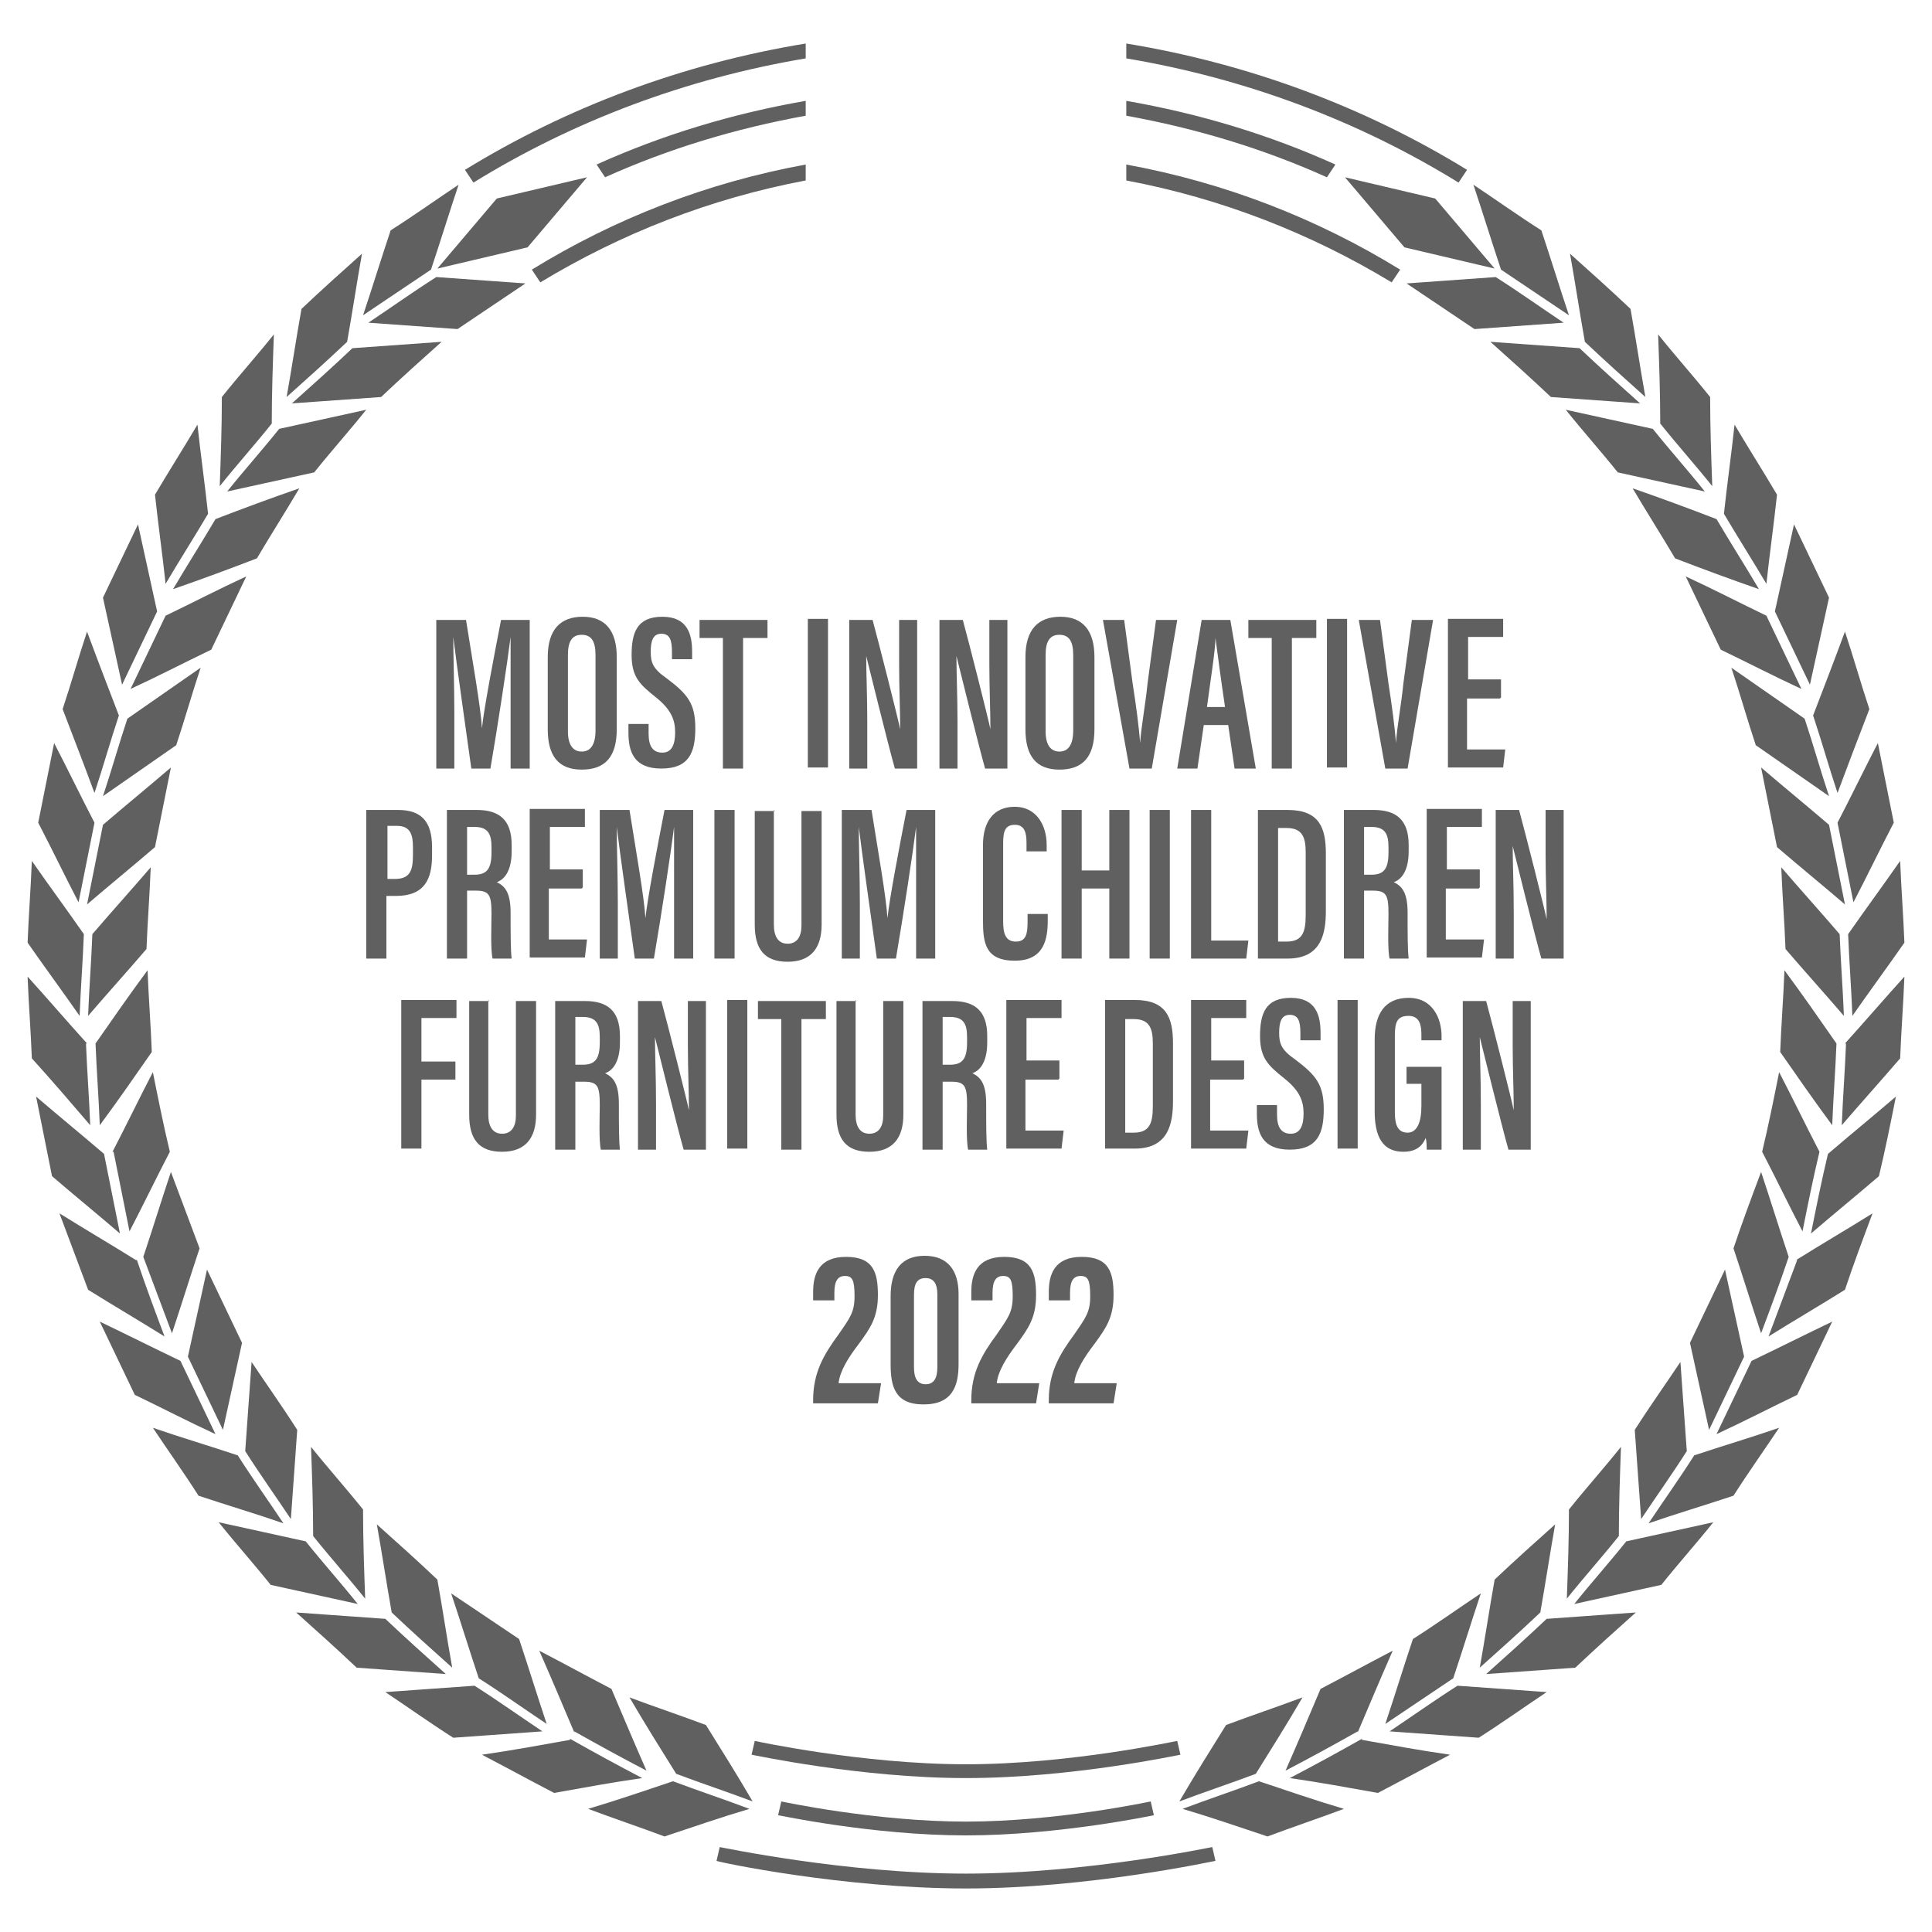 <?xml version="1.0" encoding="UTF-8"?>
<svg xmlns="http://www.w3.org/2000/svg" version="1.1" viewBox="0 0 182 182">
  <defs>
    <style>
      .cls-1, .cls-2 {
        fill: #606060;
      }

      .cls-2 {
        fill-rule: evenodd;
      }
    </style>
  </defs>
  <!-- Generator: Adobe Illustrator 28.6.0, SVG Export Plug-In . SVG Version: 1.2.0 Build 709)  -->
  <g>
    <g id="Layer_1">
      <g>
        <path class="cls-2" d="M140.9,26.1c-2.8.2-5.6.4-8.4.6,2.1,1.4,4.3,2.9,6.4,4.3,2.8-.2,5.6-.4,8.4-.6-2.1-1.4-4.2-2.9-6.4-4.3h0ZM141.4,25.4c-.9-2.7-1.7-5.3-2.6-8,2.1,1.4,4.2,2.9,6.4,4.3.9,2.7,1.7,5.3,2.6,8-2.1-1.4-4.3-2.9-6.4-4.3h0ZM148.8,32.8c-2.8-.2-5.6-.4-8.4-.6,1.9,1.7,3.8,3.4,5.7,5.2,2.8.2,5.6.4,8.4.6-1.9-1.7-3.8-3.4-5.7-5.2h0ZM149.3,32.2c-.5-2.8-.9-5.5-1.4-8.3,1.9,1.7,3.8,3.4,5.7,5.2.5,2.8.9,5.5,1.4,8.3-1.9-1.7-3.8-3.4-5.7-5.2h0ZM155.7,40.4c-2.7-.6-5.5-1.2-8.2-1.8,1.6,2,3.3,3.9,4.9,5.9,2.7.6,5.5,1.2,8.2,1.8-1.6-2-3.3-3.9-4.9-5.9h0ZM156.4,39.9c0-2.8-.1-5.6-.2-8.4,1.6,2,3.3,3.9,4.9,5.9,0,2.8.1,5.6.2,8.4-1.6-2-3.3-3.9-4.9-5.9h0ZM161.7,48.9c-2.6-1-5.3-2-7.9-2.9,1.3,2.2,2.7,4.4,4,6.6,2.6,1,5.3,2,7.9,2.9-1.3-2.2-2.7-4.4-4-6.6h0ZM162.4,48.4c.3-2.8.7-5.6,1-8.4,1.3,2.2,2.7,4.4,4,6.6-.3,2.8-.7,5.6-1,8.4-1.3-2.2-2.7-4.4-4-6.6h0ZM166.4,58c-2.5-1.2-5-2.5-7.6-3.7,1.1,2.3,2.2,4.6,3.3,6.9,2.5,1.2,5,2.5,7.6,3.7-1.1-2.3-2.2-4.6-3.3-6.9h0ZM167.2,57.6c.6-2.7,1.2-5.5,1.8-8.2,1.1,2.3,2.2,4.6,3.3,6.9-.6,2.7-1.2,5.5-1.8,8.2-1.1-2.3-2.2-4.6-3.3-6.9h0ZM170,67.7c-2.3-1.6-4.6-3.2-6.9-4.8.8,2.4,1.5,4.9,2.3,7.3,2.3,1.6,4.6,3.2,6.9,4.8-.8-2.4-1.5-4.9-2.3-7.3h0ZM170.8,67.4c1-2.6,2-5.2,3-7.9.8,2.4,1.5,4.9,2.3,7.3-1,2.6-2,5.2-3,7.9-.8-2.4-1.5-4.9-2.3-7.3h0ZM172.3,77.7c-2.1-1.8-4.3-3.6-6.4-5.4.5,2.5,1,5,1.5,7.5,2.1,1.8,4.3,3.6,6.4,5.4-.5-2.5-1-5-1.5-7.5h0ZM173.1,77.5c1.3-2.5,2.5-5,3.8-7.5.5,2.5,1,5,1.5,7.5-1.3,2.5-2.5,5-3.8,7.5-.5-2.5-1-5-1.5-7.5h0ZM173.3,88c-1.8-2.1-3.7-4.2-5.5-6.3.1,2.6.3,5.1.4,7.7,1.8,2.1,3.7,4.2,5.5,6.3-.1-2.6-.3-5.1-.4-7.7h0ZM174.1,88c1.6-2.3,3.3-4.6,4.9-6.9.1,2.6.3,5.1.4,7.7-1.6,2.3-3.3,4.6-4.9,6.9-.1-2.6-.3-5.1-.4-7.7h0ZM173,98.3c-1.6-2.3-3.2-4.6-4.9-6.9-.1,2.6-.3,5.1-.4,7.7,1.6,2.3,3.2,4.6,4.9,6.9.1-2.6.3-5.1.4-7.7h0ZM173.8,98.3c1.9-2.1,3.7-4.2,5.6-6.3-.1,2.6-.3,5.1-.4,7.7-1.8,2.1-3.7,4.2-5.5,6.3.1-2.6.3-5.1.4-7.7h0ZM171.4,108.5c-1.3-2.5-2.5-5-3.8-7.5-.5,2.5-1,5-1.6,7.5,1.3,2.5,2.5,5,3.8,7.5.5-2.5,1-5,1.6-7.5h0ZM172.2,108.7c2.1-1.8,4.3-3.6,6.4-5.4-.5,2.5-1,5-1.6,7.5-2.1,1.8-4.3,3.6-6.4,5.4.5-2.5,1-5,1.6-7.5h0ZM168.5,118.4c-.9-2.7-1.7-5.3-2.6-8-.9,2.4-1.8,4.8-2.6,7.2.9,2.7,1.7,5.3,2.6,8,.9-2.4,1.8-4.8,2.6-7.2h0ZM169.2,118.7c2.4-1.5,4.8-2.9,7.2-4.4-.9,2.4-1.8,4.8-2.6,7.2-2.4,1.5-4.8,2.9-7.2,4.4.9-2.4,1.8-4.8,2.7-7.2h0ZM164.3,127.8c-.6-2.7-1.2-5.5-1.8-8.2-1.1,2.3-2.2,4.6-3.3,6.9.6,2.7,1.2,5.5,1.8,8.2l3.3-6.9h0ZM165,128.2c2.5-1.2,5.1-2.5,7.6-3.7-1.1,2.3-2.2,4.6-3.3,6.9-2.5,1.2-5,2.5-7.6,3.7,1.1-2.3,2.2-4.6,3.3-6.9h0ZM158.9,136.7c-.2-2.8-.4-5.6-.6-8.4-1.4,2.1-2.9,4.2-4.3,6.4.2,2.8.4,5.6.6,8.4,1.4-2.1,2.9-4.2,4.3-6.4h0ZM159.6,137.1c2.7-.9,5.4-1.7,8-2.6-1.4,2.1-2.9,4.2-4.3,6.4-2.7.9-5.4,1.7-8,2.6,1.4-2.1,2.9-4.2,4.3-6.4h0ZM152.5,144.7c0-2.8.1-5.6.2-8.4-1.6,2-3.3,3.9-4.9,5.9,0,2.8-.1,5.6-.2,8.4,1.6-2,3.3-3.9,4.9-5.9h0ZM153.2,145.2c2.7-.6,5.5-1.2,8.2-1.8-1.6,2-3.3,3.9-4.9,5.9-2.7.6-5.5,1.2-8.2,1.8,1.6-2,3.3-3.9,4.9-5.9h0ZM145.1,151.9c.5-2.8.9-5.5,1.4-8.3-1.9,1.7-3.8,3.4-5.7,5.2-.5,2.8-.9,5.5-1.4,8.3,1.9-1.7,3.8-3.4,5.7-5.2h0ZM145.7,152.5c2.8-.2,5.6-.4,8.4-.6-1.9,1.7-3.8,3.4-5.7,5.2-2.8.2-5.6.4-8.4.6,1.9-1.7,3.8-3.4,5.7-5.2h0ZM136.9,158.1c.9-2.7,1.7-5.3,2.6-8-2.1,1.4-4.2,2.9-6.4,4.3-.9,2.7-1.7,5.3-2.6,8,2.1-1.4,4.3-2.9,6.4-4.3h0ZM137.3,158.8c2.8.2,5.6.4,8.4.6-2.1,1.4-4.2,2.9-6.4,4.3-2.8-.2-5.6-.4-8.4-.6,2.1-1.4,4.2-2.9,6.4-4.3h0ZM127.9,163.2c1.1-2.6,2.2-5.2,3.3-7.7-2.3,1.2-4.5,2.4-6.8,3.6-1.1,2.6-2.2,5.2-3.3,7.7,2.3-1.2,4.5-2.4,6.8-3.7h0ZM128.3,163.9c2.8.5,5.5,1,8.3,1.4-2.3,1.2-4.5,2.4-6.8,3.6-2.8-.5-5.5-1-8.3-1.4,2.3-1.2,4.5-2.4,6.8-3.7h0ZM118.3,167.1c1.5-2.4,3-4.8,4.4-7.2-2.4.9-4.8,1.7-7.2,2.6-1.5,2.4-3,4.8-4.4,7.2,2.4-.9,4.8-1.7,7.2-2.6h0ZM118.6,167.8c2.7.9,5.3,1.8,8,2.6-2.4.9-4.8,1.7-7.2,2.6-2.7-.9-5.3-1.8-8-2.6,2.4-.9,4.8-1.7,7.2-2.6h0ZM132.3,23.3l-5.6-6.6,8.5,2,5.6,6.6-8.5-2h0ZM106.1,9.5c6.9,1.2,13.5,3.2,19.7,6l-.8,1.2c-6-2.7-12.3-4.6-18.9-5.8v-1.5h0ZM106.1,15.5c9.3,1.7,18,5.1,25.8,9.9l-.8,1.2c-7.6-4.6-16-7.9-25-9.6v-1.5h0ZM106.1,4.1c11.6,1.9,22.5,6,32.1,11.9l-.8,1.2c-9.4-5.8-20-9.8-31.3-11.7v-1.4h0Z"/>
        <path class="cls-2" d="M41.1,26.1c2.8.2,5.6.4,8.4.6-2.1,1.4-4.3,2.9-6.4,4.3-2.8-.2-5.6-.4-8.4-.6,2.1-1.4,4.2-2.9,6.4-4.3h0ZM40.6,25.4c.9-2.7,1.7-5.3,2.6-8-2.1,1.4-4.2,2.9-6.4,4.3-.9,2.7-1.7,5.3-2.6,8,2.1-1.4,4.3-2.9,6.4-4.3h0ZM33.2,32.8c2.8-.2,5.6-.4,8.4-.6-1.9,1.7-3.8,3.4-5.7,5.2-2.8.2-5.6.4-8.4.6,1.9-1.7,3.8-3.4,5.7-5.2h0ZM32.7,32.2c.5-2.8.9-5.5,1.4-8.3-1.9,1.7-3.8,3.4-5.7,5.2-.5,2.8-.9,5.5-1.4,8.3,1.9-1.7,3.8-3.4,5.7-5.2h0ZM26.3,40.4c2.7-.6,5.5-1.2,8.2-1.8-1.6,2-3.3,3.9-4.9,5.9-2.7.6-5.5,1.2-8.2,1.8,1.6-2,3.3-3.9,4.9-5.9h0ZM25.6,39.9c0-2.8.1-5.6.2-8.4-1.6,2-3.3,3.9-4.9,5.9,0,2.8-.1,5.6-.2,8.4,1.6-2,3.3-3.9,4.9-5.9h0ZM20.3,48.9c2.6-1,5.3-2,7.9-2.9-1.3,2.2-2.7,4.4-4,6.6-2.6,1-5.3,2-7.9,2.9,1.3-2.2,2.7-4.4,4-6.6h0ZM19.6,48.4c-.3-2.8-.7-5.6-1-8.4-1.3,2.2-2.7,4.4-4,6.6.3,2.8.7,5.6,1,8.4,1.3-2.2,2.7-4.4,4-6.6h0ZM15.6,58c2.5-1.2,5-2.5,7.6-3.7-1.1,2.3-2.2,4.6-3.3,6.9-2.5,1.2-5,2.5-7.6,3.7,1.1-2.3,2.2-4.6,3.3-6.9h0ZM14.8,57.6c-.6-2.7-1.2-5.5-1.8-8.2-1.1,2.3-2.2,4.6-3.3,6.9.6,2.7,1.2,5.5,1.8,8.2,1.1-2.3,2.2-4.6,3.3-6.9h0ZM12,67.7c2.3-1.6,4.6-3.2,6.9-4.8-.8,2.4-1.5,4.9-2.3,7.3-2.3,1.6-4.6,3.2-6.9,4.8.8-2.4,1.5-4.9,2.3-7.3h0ZM11.2,67.4c-1-2.6-2-5.2-3-7.9-.8,2.4-1.5,4.9-2.3,7.3,1,2.6,2,5.2,3,7.9.8-2.4,1.5-4.9,2.3-7.3h0ZM9.7,77.7c2.1-1.8,4.3-3.6,6.4-5.4-.5,2.5-1,5-1.5,7.5-2.1,1.8-4.3,3.6-6.4,5.4.5-2.5,1-5,1.5-7.5h0ZM8.9,77.5c-1.3-2.5-2.5-5-3.8-7.5-.5,2.5-1,5-1.5,7.5,1.3,2.5,2.5,5,3.8,7.5.5-2.5,1-5,1.5-7.5h0ZM8.7,88c1.8-2.1,3.7-4.2,5.5-6.3-.1,2.6-.3,5.1-.4,7.7-1.8,2.1-3.7,4.2-5.5,6.3.1-2.6.3-5.1.4-7.7h0ZM7.9,88c-1.6-2.3-3.3-4.6-4.9-6.9-.1,2.6-.3,5.1-.4,7.7,1.6,2.3,3.3,4.6,4.9,6.9.1-2.6.3-5.1.4-7.7h0ZM9,98.3c1.6-2.3,3.2-4.6,4.9-6.9.1,2.6.3,5.1.4,7.7-1.6,2.3-3.2,4.6-4.9,6.9-.1-2.6-.3-5.1-.4-7.7h0ZM8.2,98.3c-1.9-2.1-3.7-4.2-5.6-6.3.1,2.6.3,5.1.4,7.7,1.9,2.1,3.7,4.2,5.5,6.3-.1-2.6-.3-5.1-.4-7.7h0ZM10.6,108.5c1.3-2.5,2.5-5,3.8-7.5.5,2.5,1,5,1.6,7.5-1.3,2.5-2.5,5-3.8,7.5-.5-2.5-1-5-1.5-7.5h0ZM9.8,108.7c-2.1-1.8-4.3-3.6-6.4-5.4.5,2.5,1,5,1.5,7.5,2.1,1.8,4.3,3.6,6.4,5.4-.5-2.5-1-5-1.5-7.5h0ZM13.5,118.4c.9-2.7,1.7-5.3,2.6-8,.9,2.4,1.8,4.8,2.7,7.2-.9,2.7-1.7,5.3-2.6,8-.9-2.4-1.8-4.8-2.7-7.2h0ZM12.8,118.7c-2.4-1.5-4.8-2.9-7.2-4.4.9,2.4,1.8,4.8,2.7,7.2,2.4,1.5,4.8,2.9,7.2,4.4-.9-2.4-1.8-4.8-2.6-7.2h0ZM17.7,127.8c.6-2.7,1.2-5.5,1.8-8.2,1.1,2.3,2.2,4.6,3.3,6.9-.6,2.7-1.2,5.5-1.8,8.2l-3.3-6.9h0ZM17,128.2c-2.5-1.2-5.1-2.5-7.6-3.7,1.1,2.3,2.2,4.6,3.3,6.9,2.5,1.2,5,2.5,7.6,3.7-1.1-2.3-2.2-4.6-3.3-6.9h0ZM23.1,136.7c.2-2.8.4-5.6.6-8.4,1.4,2.1,2.9,4.2,4.3,6.4-.2,2.8-.4,5.6-.6,8.4-1.4-2.1-2.9-4.2-4.3-6.4h0ZM22.4,137.1c-2.7-.9-5.4-1.7-8-2.6,1.4,2.1,2.9,4.2,4.3,6.4,2.7.9,5.4,1.7,8,2.6-1.4-2.1-2.9-4.2-4.3-6.4h0ZM29.5,144.7c0-2.8-.1-5.6-.2-8.4,1.6,2,3.3,3.9,4.9,5.9,0,2.8.1,5.6.2,8.4-1.6-2-3.3-3.9-4.9-5.9h0ZM28.8,145.2c-2.7-.6-5.5-1.2-8.2-1.8,1.6,2,3.3,3.9,4.9,5.9,2.7.6,5.5,1.2,8.2,1.8-1.6-2-3.3-3.9-4.9-5.9h0ZM36.9,151.9c-.5-2.8-.9-5.5-1.4-8.3,1.9,1.7,3.8,3.4,5.7,5.2.5,2.8.9,5.5,1.4,8.3-1.9-1.7-3.8-3.4-5.7-5.2h0ZM36.3,152.5c-2.8-.2-5.6-.4-8.4-.6,1.9,1.7,3.8,3.4,5.7,5.2,2.8.2,5.6.4,8.4.6-1.9-1.7-3.8-3.4-5.7-5.2h0ZM45.1,158.1c-.9-2.7-1.7-5.3-2.6-8,2.1,1.4,4.3,2.9,6.4,4.3.9,2.7,1.7,5.3,2.6,8-2.1-1.4-4.2-2.9-6.4-4.3h0ZM44.7,158.8c-2.8.2-5.6.4-8.4.6,2.1,1.4,4.2,2.9,6.4,4.3,2.8-.2,5.6-.4,8.4-.6-2.1-1.4-4.2-2.9-6.4-4.3h0ZM54.1,163.2c-1.1-2.6-2.2-5.2-3.3-7.7,2.3,1.2,4.5,2.4,6.8,3.6,1.1,2.6,2.2,5.2,3.3,7.7-2.3-1.2-4.5-2.4-6.8-3.7h0ZM53.7,163.9c-2.8.5-5.5,1-8.3,1.4,2.3,1.2,4.5,2.4,6.8,3.6,2.8-.5,5.5-1,8.3-1.4-2.3-1.2-4.5-2.4-6.8-3.7h0ZM63.7,167.1c-1.5-2.4-3-4.8-4.4-7.2,2.4.9,4.8,1.7,7.2,2.6,1.5,2.4,3,4.8,4.4,7.2-2.4-.9-4.8-1.7-7.2-2.6h0ZM63.4,167.8c-2.7.9-5.3,1.8-8,2.6,2.4.9,4.8,1.7,7.2,2.6,2.7-.9,5.3-1.8,8-2.6-2.4-.9-4.8-1.7-7.2-2.6h0ZM49.7,23.3l5.6-6.6-8.5,2-5.6,6.6,8.5-2h0ZM75.9,9.5c-6.9,1.2-13.5,3.2-19.7,6l.8,1.2c6-2.7,12.3-4.6,18.9-5.8v-1.5h0ZM75.9,15.5c-9.3,1.7-18,5.1-25.8,9.9l.8,1.2c7.6-4.6,16-7.9,25-9.6v-1.5h0ZM75.9,4.1c-11.6,1.9-22.5,6-32.1,11.9l.8,1.2c9.4-5.8,20-9.8,31.3-11.7v-1.4h0Z"/>
        <g>
          <path class="cls-1" d="M91,172.9c-8.8,0-17.6-1.9-17.7-1.9l.3-1.3c0,0,8.8,1.9,17.4,1.9s17.4-1.9,17.4-1.9l.3,1.3c0,0-9,1.9-17.7,1.9Z"/>
          <path class="cls-1" d="M91,167.5c-10,0-20.1-2.2-20.2-2.2l.3-1.3c0,0,10.1,2.2,19.9,2.2s19.8-2.2,19.9-2.2l.3,1.3c-.1,0-10.2,2.2-20.2,2.2Z"/>
          <path class="cls-1" d="M91,177.9c-11.6,0-23.4-2.5-23.5-2.6l.3-1.3c.1,0,11.8,2.5,23.2,2.5s23.1-2.5,23.2-2.5l.3,1.3c-.1,0-11.9,2.6-23.5,2.6Z"/>
        </g>
      </g>
      <g>
        <path class="cls-1" d="M48.1,66.9c0-2.5,0-5.3,0-6.9h0c-.3,2.4-1.2,8.3-1.9,12.4h-1.8c-.5-3.6-1.4-9.9-1.7-12.4h0c0,1.6.1,4.8.1,7.2v5.2h-1.7v-14h2.8c.6,3.8,1.4,8.3,1.5,10.2h0c.2-1.9,1.1-6.6,1.8-10.2h2.7v14h-1.8v-5.5Z"/>
        <path class="cls-1" d="M58.1,61.9v6.8c0,2.6-1.1,3.8-3.3,3.8s-3.2-1.3-3.2-3.8v-6.8c0-2.6,1.2-3.8,3.3-3.8s3.2,1.3,3.2,3.8ZM53.5,61.8v7.1c0,1.3.5,1.9,1.3,1.9s1.3-.6,1.3-2v-7.1c0-1.3-.4-1.9-1.3-1.9s-1.3.6-1.3,1.9Z"/>
        <path class="cls-1" d="M61.1,68.3v.8c0,1.2.4,1.8,1.3,1.8s1.2-.8,1.2-1.9-.3-2.1-1.8-3.3c-1.5-1.2-2.3-1.9-2.3-4s.5-3.6,2.9-3.6c2.4,0,2.8,1.7,2.8,3.3v.7h-1.9v-.7c0-1.1-.2-1.7-1-1.7s-1,.7-1,1.7.2,1.6,1.5,2.5c2,1.5,2.7,2.4,2.7,4.7s-.6,3.8-3.2,3.8-3.1-1.6-3.1-3.4v-.8h1.9Z"/>
        <path class="cls-1" d="M68.2,60.1h-2.3v-1.7h6.4v1.7h-2.3v12.3h-1.9v-12.3Z"/>
        <path class="cls-1" d="M78,58.3v14h-1.9v-14h1.9Z"/>
        <path class="cls-1" d="M80,72.4v-14h2.2c.6,2.2,2.4,9.3,2.6,10.3h0c0-1.8-.1-3.8-.1-6.1v-4.2h1.7v14h-2.1c-.6-2.1-2.5-9.8-2.7-10.6h0c0,1.7.1,3.7.1,6.3v4.3h-1.8Z"/>
        <path class="cls-1" d="M88.5,72.4v-14h2.2c.6,2.2,2.4,9.3,2.6,10.3h0c0-1.8-.1-3.8-.1-6.1v-4.2h1.7v14h-2.1c-.6-2.1-2.5-9.8-2.7-10.6h0c0,1.7.1,3.7.1,6.3v4.3h-1.8Z"/>
        <path class="cls-1" d="M103.1,61.9v6.8c0,2.6-1.1,3.8-3.3,3.8s-3.2-1.3-3.2-3.8v-6.8c0-2.6,1.2-3.8,3.3-3.8s3.2,1.3,3.2,3.8ZM98.5,61.8v7.1c0,1.3.5,1.9,1.3,1.9s1.3-.6,1.3-2v-7.1c0-1.3-.4-1.9-1.3-1.9s-1.3.6-1.3,1.9Z"/>
        <path class="cls-1" d="M106.4,72.4l-2.5-14h2l.8,6c.3,1.9.6,4.1.7,5.6h0c.1-1.5.5-3.6.7-5.6l.8-6h2l-2.4,14h-2.3Z"/>
        <path class="cls-1" d="M113.4,68.3l-.6,4.1h-1.9l2.3-14h2.7l2.4,14h-2l-.6-4.1h-2.2ZM115.4,66.6c-.4-2.7-.7-5-.9-6.5h0c0,1.1-.5,4.2-.8,6.5h1.8Z"/>
        <path class="cls-1" d="M119.9,60.1h-2.3v-1.7h6.4v1.7h-2.3v12.3h-1.9v-12.3Z"/>
        <path class="cls-1" d="M126.9,58.3v14h-1.9v-14h1.9Z"/>
        <path class="cls-1" d="M130.5,72.4l-2.5-14h2l.8,6c.3,1.9.6,4.1.7,5.6h0c.1-1.5.5-3.6.7-5.6l.8-6h2l-2.4,14h-2.3Z"/>
        <path class="cls-1" d="M141.3,65.8h-3.1v4.8h3.6l-.2,1.7h-5.2v-14h5.2v1.7h-3.3v4h3.1v1.7Z"/>
        <path class="cls-1" d="M34.6,76.3h2.9c2.2,0,3.2,1.1,3.2,3.5v.8c0,2.2-.7,3.8-3.4,3.8h-.9v5.9h-1.9v-14ZM36.5,82.8h.7c1.5,0,1.7-.9,1.7-2.3v-.7c0-1.1-.2-2-1.5-2h-.9v5Z"/>
        <path class="cls-1" d="M44,83.9v6.4h-1.9v-14h2.8c2.1,0,3.3.9,3.3,3.3v.6c0,2-.8,2.7-1.4,2.9.8.4,1.3,1,1.3,2.9s0,3.5.1,4.3h-1.8c-.2-.9-.1-3.2-.1-4.2,0-1.8-.2-2.2-1.5-2.2h-.7ZM44,82.4h.7c1.2,0,1.6-.6,1.6-2.1v-.5c0-1.2-.3-1.9-1.6-1.9h-.7v4.5Z"/>
        <path class="cls-1" d="M54.8,83.7h-3.1v4.8h3.6l-.2,1.7h-5.2v-14h5.2v1.7h-3.3v4h3.1v1.7Z"/>
        <path class="cls-1" d="M63.5,84.8c0-2.5,0-5.3,0-6.9h0c-.3,2.4-1.2,8.3-1.9,12.4h-1.8c-.5-3.6-1.4-9.9-1.7-12.4h0c0,1.6.1,4.8.1,7.2v5.2h-1.7v-14h2.8c.6,3.8,1.4,8.3,1.5,10.2h0c.2-1.9,1.1-6.6,1.8-10.2h2.7v14h-1.8v-5.5Z"/>
        <path class="cls-1" d="M69.2,76.3v14h-1.9v-14h1.9Z"/>
        <path class="cls-1" d="M72.9,76.3v10.8c0,1.1.4,1.8,1.3,1.8s1.3-.7,1.3-1.7v-10.8h1.9v10.7c0,2.2-1,3.5-3.2,3.5s-3.1-1.2-3.1-3.5v-10.7h1.9Z"/>
        <path class="cls-1" d="M86.3,84.8c0-2.5,0-5.3,0-6.9h0c-.3,2.4-1.2,8.3-1.9,12.4h-1.8c-.5-3.6-1.4-9.9-1.7-12.4h0c0,1.6.1,4.8.1,7.2v5.2h-1.7v-14h2.8c.6,3.8,1.4,8.3,1.5,10.2h0c.2-1.9,1.1-6.6,1.8-10.2h2.7v14h-1.8v-5.5Z"/>
        <path class="cls-1" d="M98.7,86.2v.5c0,1.7-.3,3.8-3.1,3.8s-3-1.7-3-3.8v-7.1c0-2.2,1-3.6,3-3.6s3,1.7,3,3.6v.6h-1.9v-.8c0-1-.2-1.7-1.1-1.7s-1.1.6-1.1,1.7v7.4c0,1.1.2,1.9,1.2,1.9s1.1-.8,1.1-1.9v-.7h1.9Z"/>
        <path class="cls-1" d="M100,76.3h1.9v5.7h2.6v-5.7h1.9v14h-1.9v-6.6h-2.6v6.6h-1.9v-14Z"/>
        <path class="cls-1" d="M110.2,76.3v14h-1.9v-14h1.9Z"/>
        <path class="cls-1" d="M112.2,76.3h1.9v12.3h3.5l-.2,1.7h-5.2v-14Z"/>
        <path class="cls-1" d="M118.5,76.3h2.8c3,0,3.6,1.7,3.6,4.1v5.4c0,2.1-.4,4.5-3.6,4.5h-2.8v-14ZM120.4,88.7h.8c1.5,0,1.8-.9,1.8-2.5v-5.9c0-1.4-.3-2.3-1.8-2.3h-.8v10.8Z"/>
        <path class="cls-1" d="M128.5,83.9v6.4h-1.9v-14h2.8c2.1,0,3.3.9,3.3,3.3v.6c0,2-.8,2.7-1.4,2.9.8.4,1.3,1,1.3,2.9s0,3.5.1,4.3h-1.8c-.2-.9-.1-3.2-.1-4.2,0-1.8-.2-2.2-1.5-2.2h-.7ZM128.5,82.4h.7c1.2,0,1.6-.6,1.6-2.1v-.5c0-1.2-.3-1.9-1.6-1.9h-.7v4.5Z"/>
        <path class="cls-1" d="M139.3,83.7h-3.1v4.8h3.6l-.2,1.7h-5.2v-14h5.2v1.7h-3.3v4h3.1v1.7Z"/>
        <path class="cls-1" d="M140.9,90.3v-14h2.2c.6,2.2,2.4,9.3,2.6,10.3h0c0-1.8-.1-3.8-.1-6.1v-4.2h1.7v14h-2.1c-.6-2.1-2.5-9.8-2.7-10.6h0c0,1.7.1,3.7.1,6.3v4.3h-1.8Z"/>
        <path class="cls-1" d="M37.8,94.2h5.2v1.7h-3.3v4.1h3.2v1.7h-3.2v6.5h-1.9v-14Z"/>
        <path class="cls-1" d="M46,94.2v10.8c0,1.1.4,1.8,1.3,1.8s1.3-.7,1.3-1.7v-10.8h1.9v10.7c0,2.2-1,3.5-3.2,3.5s-3.1-1.2-3.1-3.5v-10.7h1.9Z"/>
        <path class="cls-1" d="M54.2,101.9v6.4h-1.9v-14h2.8c2.1,0,3.3.9,3.3,3.3v.6c0,2-.8,2.7-1.4,2.9.8.4,1.3,1,1.3,2.9s0,3.5.1,4.3h-1.8c-.2-.9-.1-3.2-.1-4.2,0-1.8-.2-2.2-1.5-2.2h-.7ZM54.2,100.3h.7c1.2,0,1.6-.6,1.6-2.1v-.5c0-1.2-.3-1.9-1.6-1.9h-.7v4.5Z"/>
        <path class="cls-1" d="M60.1,108.3v-14h2.2c.6,2.2,2.4,9.3,2.6,10.3h0c0-1.8-.1-3.8-.1-6.1v-4.2h1.7v14h-2.1c-.6-2.1-2.5-9.8-2.7-10.6h0c0,1.7.1,3.7.1,6.3v4.3h-1.8Z"/>
        <path class="cls-1" d="M70.4,94.2v14h-1.9v-14h1.9Z"/>
        <path class="cls-1" d="M73.7,96h-2.3v-1.7h6.4v1.7h-2.3v12.3h-1.9v-12.3Z"/>
        <path class="cls-1" d="M80.6,94.2v10.8c0,1.1.4,1.8,1.3,1.8s1.3-.7,1.3-1.7v-10.8h1.9v10.7c0,2.2-1,3.5-3.2,3.5s-3.1-1.2-3.1-3.5v-10.7h1.9Z"/>
        <path class="cls-1" d="M88.8,101.9v6.4h-1.9v-14h2.8c2.1,0,3.3.9,3.3,3.3v.6c0,2-.8,2.7-1.4,2.9.8.4,1.3,1,1.3,2.9s0,3.5.1,4.3h-1.8c-.2-.9-.1-3.2-.1-4.2,0-1.8-.2-2.2-1.5-2.2h-.7ZM88.8,100.3h.7c1.2,0,1.6-.6,1.6-2.1v-.5c0-1.2-.3-1.9-1.6-1.9h-.7v4.5Z"/>
        <path class="cls-1" d="M99.7,101.7h-3.1v4.8h3.6l-.2,1.7h-5.2v-14h5.2v1.7h-3.3v4h3.1v1.7Z"/>
        <path class="cls-1" d="M104.1,94.2h2.8c3,0,3.6,1.7,3.6,4.1v5.4c0,2.1-.4,4.5-3.6,4.5h-2.8v-14ZM106,106.7h.8c1.5,0,1.8-.9,1.8-2.5v-5.9c0-1.4-.3-2.3-1.8-2.3h-.8v10.8Z"/>
        <path class="cls-1" d="M117.1,101.7h-3.1v4.8h3.6l-.2,1.7h-5.2v-14h5.2v1.7h-3.3v4h3.1v1.7Z"/>
        <path class="cls-1" d="M120.3,104.2v.8c0,1.2.4,1.8,1.3,1.8s1.2-.8,1.2-1.9-.3-2.1-1.8-3.3c-1.5-1.2-2.3-1.9-2.3-4s.5-3.6,2.9-3.6c2.4,0,2.8,1.7,2.8,3.3v.7h-1.9v-.7c0-1.1-.2-1.7-1-1.7s-1,.7-1,1.7.2,1.6,1.5,2.5c2,1.5,2.7,2.4,2.7,4.7s-.6,3.8-3.2,3.8-3.1-1.6-3.1-3.4v-.8h1.9Z"/>
        <path class="cls-1" d="M127.9,94.2v14h-1.9v-14h1.9Z"/>
        <path class="cls-1" d="M135.9,108.3h-1.5c0-.2,0-.8-.1-1.1-.4,1-1.2,1.3-2.1,1.3-2,0-2.7-1.5-2.7-3.8v-6.8c0-2.3.9-3.9,3.2-3.9s3.1,2,3.1,3.6v.4h-1.9v-.5c0-.8-.1-1.8-1.2-1.8s-1.3.6-1.3,1.9v7.2c0,1.2.3,1.9,1.2,1.9s1.3-1,1.3-2.5v-2.1h-1.4v-1.6h3.3v7.8Z"/>
        <path class="cls-1" d="M137.8,108.3v-14h2.2c.6,2.2,2.4,9.3,2.6,10.3h0c0-1.8-.1-3.8-.1-6.1v-4.2h1.7v14h-2.1c-.6-2.1-2.5-9.8-2.7-10.6h0c0,1.7.1,3.7.1,6.3v4.3h-1.8Z"/>
        <path class="cls-1" d="M76.6,132.2v-.3c0-2.6,1-4.3,2.4-6.2,1.1-1.6,1.5-2.1,1.5-3.6s-.2-1.9-.9-1.9-1,.5-1,1.6v.7h-2v-.8c0-1.6.5-3.3,3.1-3.3s3,1.5,3,3.6-.7,3.1-1.8,4.6c-1,1.3-1.8,2.6-1.9,3.7h4l-.3,1.9h-6.1Z"/>
        <path class="cls-1" d="M90.3,122v6.5c0,2.1-.6,3.8-3.3,3.8s-3.1-1.7-3.1-3.8v-6.4c0-2.4,1-3.8,3.2-3.8s3.2,1.4,3.2,3.6ZM86.1,121.9v6.9c0,1,.3,1.6,1.1,1.6s1.1-.6,1.1-1.6v-6.9c0-.9-.3-1.5-1.1-1.5s-1.1.5-1.1,1.6Z"/>
        <path class="cls-1" d="M91.5,132.2v-.3c0-2.6,1-4.3,2.4-6.2,1.1-1.6,1.5-2.1,1.5-3.6s-.2-1.9-.9-1.9-1,.5-1,1.6v.7h-2v-.8c0-1.6.5-3.3,3.1-3.3s3,1.5,3,3.6-.7,3.1-1.8,4.6c-1,1.3-1.8,2.6-1.9,3.7h4l-.3,1.9h-6.1Z"/>
        <path class="cls-1" d="M98.8,132.2v-.3c0-2.6,1-4.3,2.4-6.2,1.1-1.6,1.5-2.1,1.5-3.6s-.2-1.9-.9-1.9-1,.5-1,1.6v.7h-2v-.8c0-1.6.5-3.3,3.1-3.3s3,1.5,3,3.6-.7,3.1-1.8,4.6c-1,1.3-1.8,2.6-1.9,3.7h4l-.3,1.9h-6.1Z"/>
      </g>
    </g>
  </g>
</svg>